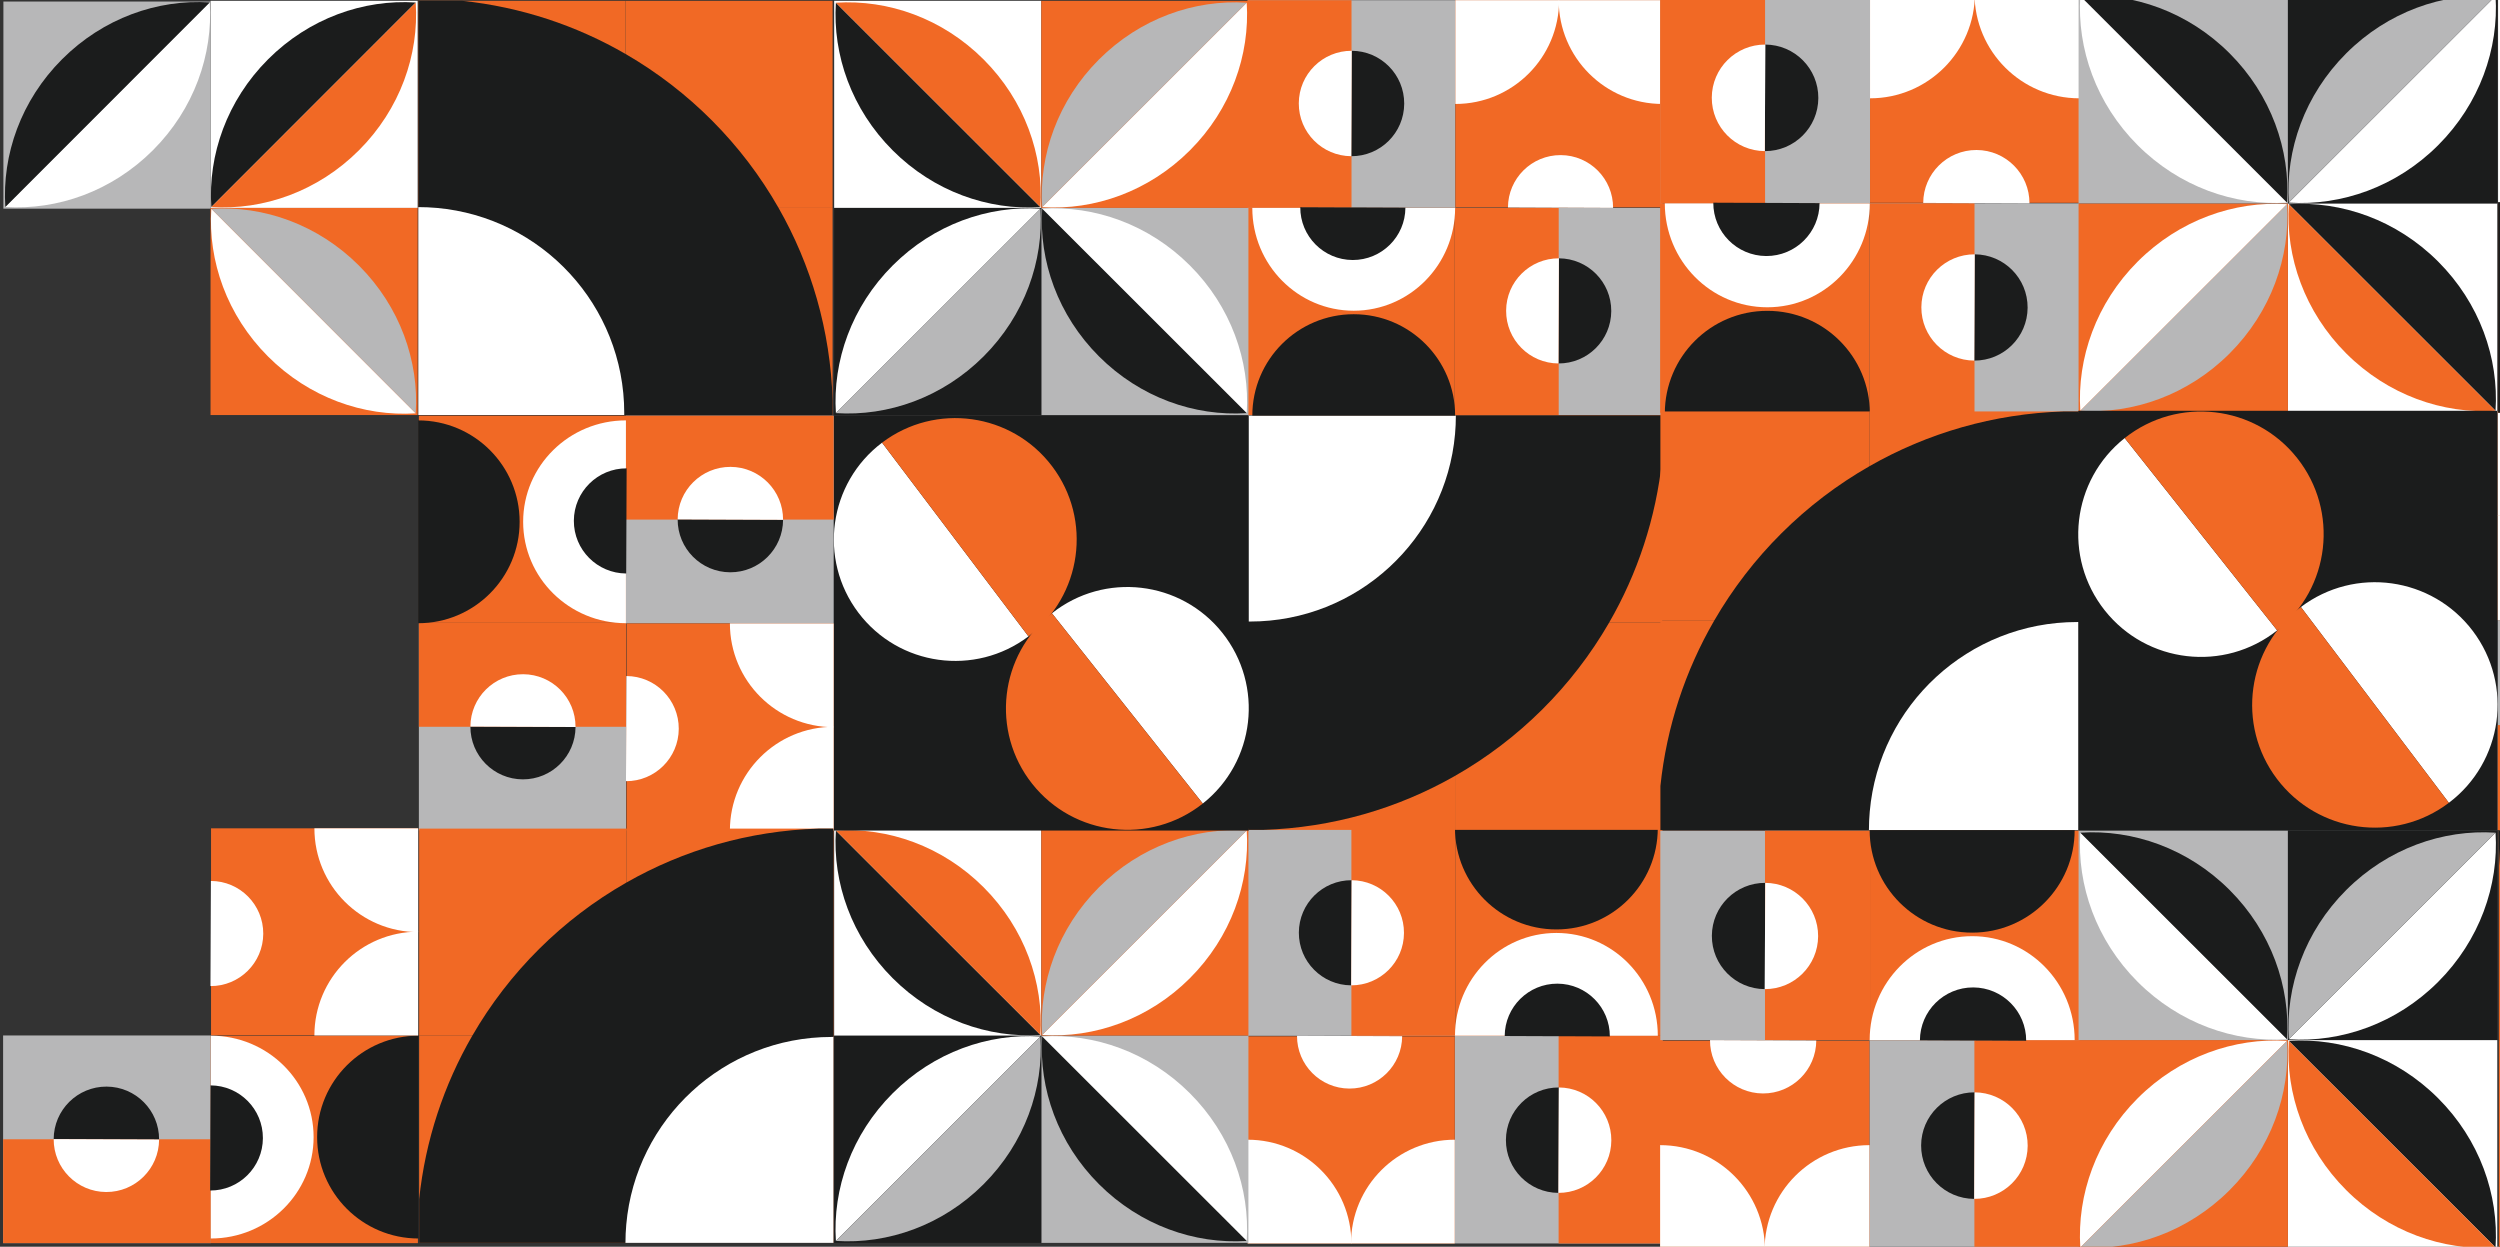 <svg width="764" height="381" viewBox="0 0 764 381" fill="none" xmlns="http://www.w3.org/2000/svg">
<rect x="0" y="0" width="764" height="381" fill="#333333" stroke="none"/>
<g clip-path="url(#clip0_53_1626)">
<g clip-path="url(#clip1_53_1626)">
<path d="M381.341 316.542V253.245H444.638V316.542H381.341Z" fill="#B7B7B8"/>
<path d="M412.989 316.542V253.245H444.752V316.542H412.989Z" fill="#F16925"/>
<path d="M413.058 268.992C404.183 268.958 396.968 276.122 396.928 284.991C396.894 293.866 404.058 301.081 412.927 301.121L413.053 268.992H413.058Z" fill="#1B1C1C"/>
<path d="M413.058 268.992C421.933 269.026 429.092 276.247 429.057 285.122C429.023 293.997 421.802 301.156 412.927 301.121" fill="white"/>
<path d="M508.045 380H444.576V316.542H508.045V380Z" fill="#B7B7B8"/>
<path d="M508.051 380H476.311V316.542H508.051V380Z" fill="#F16925"/>
<path d="M476.38 332.329C467.482 332.295 460.243 339.476 460.209 348.374C460.175 357.272 467.356 364.51 476.254 364.545L476.38 332.335V332.329Z" fill="#1B1C1C"/>
<path d="M476.38 332.329C485.278 332.364 492.459 339.602 492.424 348.5C492.39 357.398 485.146 364.579 476.254 364.545L476.38 332.335V332.329Z" fill="white"/>
<path d="M444.747 316.542V253.245H508.045V316.542H444.747Z" fill="#F16925"/>
<path d="M381.278 380V316.702H444.576V380H381.278Z" fill="#F16925"/>
<path d="M506.626 316.519C506.626 299.176 492.75 285.111 475.635 285.111C458.521 285.111 444.645 299.17 444.645 316.519" fill="white"/>
<path d="M491.966 316.737C492.001 307.862 484.837 300.646 475.967 300.606C467.092 300.572 459.877 307.736 459.837 316.605" fill="#1B1C1C"/>
<path d="M444.639 253.045C444.639 270.159 458.515 284.035 475.629 284.035C492.744 284.035 506.62 270.159 506.62 253.045" fill="#1B1C1C"/>
<path d="M428.497 316.668C428.462 325.543 421.241 332.701 412.366 332.667C403.491 332.633 396.333 325.411 396.367 316.537" fill="white"/>
<path d="M381.278 348.294C398.788 348.294 412.984 362.49 412.984 380H381.278V348.294Z" fill="white"/>
<path d="M412.87 380C412.87 362.49 427.067 348.294 444.576 348.294V380H412.87Z" fill="white"/>
<path d="M64.407 379.903H0.949V316.434H64.407V379.903Z" fill="#B7B7B8"/>
<path d="M64.407 379.903H0.949V348.162H64.407V379.903Z" fill="#F16925"/>
<path d="M48.62 348.237C48.654 339.339 41.473 332.101 32.575 332.066C23.677 332.032 16.439 339.213 16.404 348.111L48.614 348.237H48.62Z" fill="#1B1C1C"/>
<path d="M48.62 348.237C48.585 357.135 41.347 364.316 32.449 364.281C23.551 364.247 16.37 357.003 16.404 348.111L48.614 348.237H48.62Z" fill="white"/>
<path d="M64.412 316.611H127.71L127.71 379.908H64.412V316.611Z" fill="#F16925"/>
<path d="M127.791 316.434H64.493V253.136H127.791V316.434Z" fill="#F16925"/>
<path d="M64.43 378.484C81.773 378.484 95.838 364.608 95.838 347.493C95.838 330.378 81.779 316.502 64.43 316.502" fill="white"/>
<path d="M64.212 363.824C73.087 363.858 80.302 356.694 80.342 347.825C80.377 338.95 73.213 331.734 64.344 331.694" fill="#1B1C1C"/>
<path d="M127.905 316.502C110.79 316.502 96.914 330.378 96.914 347.493C96.914 364.608 110.784 378.484 127.905 378.484" fill="#1B1C1C"/>
<path d="M64.453 269.221C73.328 269.255 80.486 276.476 80.452 285.351C80.418 294.226 73.196 301.385 64.321 301.35" fill="white"/>
<path d="M96.078 316.434C96.078 298.924 110.275 284.728 127.784 284.728V316.434H96.078Z" fill="white"/>
<path d="M127.79 284.848C110.28 284.848 96.084 270.651 96.084 253.142H127.79V284.848Z" fill="white"/>
<path d="M444.666 190.319H507.964V253.617H444.666V190.319Z" fill="#F16925"/>
<path d="M444.661 253.617H381.369V190.319H444.661V253.617Z" fill="#F16925"/>
<path d="M444.661 190.313H381.369V127.016H444.661V190.313Z" fill="#F16925"/>
<path d="M507.959 190.313H444.661V127.016H507.959V190.313Z" fill="#F16925"/>
<path d="M507.958 140.314V127.016H381.369V253.611H385.981C407.284 252.953 427.266 247.036 444.667 237.103C464.196 225.968 480.475 209.774 491.725 190.313C500.394 175.322 506.076 158.384 507.964 140.314H507.958Z" fill="#1B1C1C"/>
<path d="M444.913 127.016H381.369V189.942C381.575 189.942 381.781 189.942 381.987 189.942C414.837 189.942 441.811 164.764 444.661 132.646C444.827 130.787 444.913 128.91 444.913 127.01V127.016Z" fill="white"/>
<path d="M507.988 63.524V126.821H444.691V63.524L507.988 63.524Z" fill="#B7B7B8"/>
<path d="M476.34 63.524V126.821H444.577V63.524H476.34Z" fill="#F16925"/>
<path d="M476.271 111.074C485.145 111.109 492.361 103.945 492.401 95.075C492.435 86.201 485.271 78.985 476.402 78.945L476.276 111.074H476.271Z" fill="#1B1C1C"/>
<path d="M476.271 111.074C467.396 111.04 460.237 103.819 460.272 94.944C460.306 86.069 467.527 78.91 476.402 78.945" fill="white"/>
<path d="M444.753 63.524H381.284V0.066H444.753V63.524Z" fill="#B7B7B8"/>
<path d="M413.025 63.524H381.284V0.066H413.025V63.524Z" fill="#F16925"/>
<path d="M412.956 47.737C421.854 47.771 429.092 40.59 429.127 31.692C429.161 22.794 421.98 15.556 413.082 15.521L412.956 47.731V47.737Z" fill="#1B1C1C"/>
<path d="M412.956 47.737C404.058 47.702 396.877 40.464 396.911 31.566C396.946 22.668 404.19 15.487 413.082 15.521L412.956 47.731V47.737Z" fill="white"/>
<path d="M444.576 63.524V126.821H381.279V63.524L444.576 63.524Z" fill="#F16925"/>
<path d="M508.051 0.06V63.358L444.753 63.358V0.06L508.051 0.06Z" fill="#F16925"/>
<path d="M382.703 63.547C382.703 80.89 396.579 94.955 413.694 94.955C430.809 94.955 444.685 80.896 444.685 63.547" fill="white"/>
<path d="M397.363 63.329C397.329 72.204 404.493 79.42 413.362 79.46C422.237 79.494 429.453 72.33 429.493 63.461" fill="#1B1C1C"/>
<path d="M444.69 127.016C444.69 109.901 430.814 96.025 413.7 96.025C396.585 96.025 382.709 109.901 382.709 127.016" fill="#1B1C1C"/>
<path d="M460.832 63.398C460.866 54.523 468.088 47.365 476.963 47.399C485.837 47.434 492.996 54.655 492.961 63.53" fill="white"/>
<path d="M508.051 31.772C490.541 31.772 476.345 17.576 476.345 0.066H508.051V31.772Z" fill="white"/>
<path d="M476.459 0.066C476.459 17.576 462.262 31.772 444.753 31.772V0.066H476.459Z" fill="white"/>
<path d="M318.22 316.525H254.923V253.228H318.22V316.525Z" fill="white"/>
<path d="M272.81 298.941C285.37 311.495 301.999 317.315 317.952 316.285V316.273L255.455 253.817H255.444C254.42 269.77 260.25 286.387 272.81 298.941Z" fill="#1B1C1C"/>
<path d="M255.455 253.817L317.951 316.273C318.976 300.326 313.145 283.703 300.585 271.149C288.025 258.595 271.397 252.781 255.455 253.817Z" fill="#F16925"/>
<path d="M318.22 253.222H381.518V316.519H318.22V253.222Z" fill="#F16925"/>
<path d="M363.631 298.941C351.071 311.495 334.442 317.315 318.489 316.285V316.273L380.986 253.817H380.997C382.021 269.77 376.191 286.387 363.631 298.941Z" fill="white"/>
<path d="M380.985 253.817L318.489 316.273C317.465 300.326 323.295 283.703 335.855 271.149C348.415 258.595 365.044 252.781 380.985 253.817Z" fill="#B7B7B8"/>
<path d="M318.22 316.525H381.518V379.823H318.22V316.525Z" fill="#B7B7B8"/>
<path d="M363.631 334.103C351.071 321.549 334.442 315.73 318.489 316.76V316.771L380.986 379.228H380.997C382.021 363.274 376.191 346.658 363.631 334.103Z" fill="white"/>
<path d="M380.985 379.228L318.489 316.771C317.465 332.719 323.295 349.341 335.855 361.895C348.415 374.45 365.044 380.263 380.985 379.228Z" fill="#1B1C1C"/>
<path d="M318.22 379.817H254.923V316.519H318.22V379.817Z" fill="#1B1C1C"/>
<path d="M272.81 334.103C285.37 321.549 301.999 315.73 317.952 316.76V316.771L255.455 379.228H255.444C254.42 363.274 260.25 346.658 272.81 334.103Z" fill="white"/>
<path d="M255.455 379.228L317.951 316.771C318.976 332.719 313.145 349.341 300.585 361.895C288.025 374.45 271.402 380.263 255.455 379.228Z" fill="#B7B7B8"/>
<path d="M381.621 253.817H254.82V127.022H381.621V253.817Z" fill="#1B1C1C"/>
<path d="M367.568 245.566C383.624 232.834 386.325 209.5 373.593 193.443C360.861 177.387 337.527 174.687 321.471 187.418" fill="white"/>
<path d="M367.568 245.566C351.512 258.297 328.172 255.597 315.446 239.54C302.714 223.484 305.415 200.144 321.471 187.418" fill="#F16925"/>
<path d="M269.56 135.273C253.212 147.627 249.973 170.893 262.327 187.246C274.681 203.594 297.947 206.833 314.301 194.479" fill="white"/>
<path d="M269.561 135.273C285.908 122.919 309.18 126.158 321.534 142.506C333.888 158.854 330.649 182.125 314.301 194.479" fill="#F16925"/>
<path d="M318.22 63.541H254.923V0.244H318.22V63.541Z" fill="white"/>
<path d="M272.81 45.957C285.37 58.511 301.999 64.331 317.952 63.301V63.289L255.455 0.833H255.444C254.42 16.786 260.25 33.403 272.81 45.957Z" fill="#1B1C1C"/>
<path d="M255.455 0.833L317.951 63.289C318.976 47.342 313.145 30.719 300.585 18.165C288.025 5.611 271.397 -0.203 255.455 0.833Z" fill="#F16925"/>
<path d="M318.22 0.244L381.518 0.244V63.541L318.22 63.541V0.244Z" fill="#F16925"/>
<path d="M363.631 45.957C351.071 58.511 334.442 64.331 318.489 63.301V63.289L380.986 0.833H380.997C382.021 16.786 376.191 33.403 363.631 45.957Z" fill="white"/>
<path d="M380.985 0.833L318.489 63.289C317.465 47.342 323.295 30.719 335.855 18.165C348.415 5.611 365.044 -0.203 380.985 0.833Z" fill="#B7B7B8"/>
<path d="M318.22 63.541L381.518 63.541V126.839H318.22V63.541Z" fill="#B7B7B8"/>
<path d="M363.631 81.125C351.071 68.571 334.442 62.751 318.489 63.781V63.793L380.986 126.249H380.997C382.021 110.296 376.191 93.679 363.631 81.125Z" fill="white"/>
<path d="M380.985 126.249L318.489 63.793C317.465 79.74 323.295 96.363 335.855 108.917C348.415 121.471 365.044 127.285 380.985 126.249Z" fill="#1B1C1C"/>
<path d="M318.22 126.839H254.923V63.541H318.22V126.839Z" fill="#1B1C1C"/>
<path d="M272.81 81.125C285.37 68.571 301.999 62.751 317.952 63.781V63.793L255.455 126.249H255.444C254.42 110.296 260.25 93.679 272.81 81.125Z" fill="white"/>
<path d="M255.455 126.249L317.951 63.793C318.976 79.74 313.145 96.363 300.585 108.917C288.025 121.471 271.397 127.285 255.455 126.249Z" fill="#B7B7B8"/>
<path d="M64.338 63.541V0.244L127.635 0.244V63.541L64.338 63.541Z" fill="white"/>
<path d="M81.917 18.131C69.363 30.691 63.543 47.319 64.573 63.272H64.585L127.041 0.776V0.764C111.088 -0.26 94.471 5.571 81.917 18.131Z" fill="#1B1C1C"/>
<path d="M127.046 0.776L64.59 63.272C80.537 64.296 97.16 58.466 109.714 45.906C122.268 33.346 128.082 16.717 127.046 0.776Z" fill="#F16925"/>
<path d="M127.636 63.541V126.839H64.338V63.541L127.636 63.541Z" fill="#F16925"/>
<path d="M81.917 108.951C69.363 96.391 63.543 79.763 64.573 63.81H64.585L127.041 126.306V126.318C111.088 127.342 94.471 121.511 81.917 108.951Z" fill="white"/>
<path d="M127.046 126.306L64.59 63.81C80.537 62.786 97.16 68.617 109.714 81.177C122.268 93.737 128.082 110.365 127.046 126.306Z" fill="#B7B7B8"/>
<path d="M64.338 0.478V63.776L1.04 63.776L1.04 0.478L64.338 0.478Z" fill="#B7B7B8"/>
<path d="M46.754 45.889C59.308 33.328 65.128 16.7 64.098 0.747H64.086L1.63 63.243V63.255C17.583 64.279 34.2 58.448 46.754 45.889Z" fill="white"/>
<path d="M1.63 63.243L64.087 0.747C48.139 -0.277 31.517 5.554 18.962 18.114C6.408 30.674 0.595 47.302 1.63 63.243Z" fill="#1B1C1C"/>
<path d="M191.305 253.754H128.008V190.456H191.305V253.754Z" fill="#B7B7B8"/>
<path d="M191.305 222.105H128.008V190.342H191.305V222.105Z" fill="#F16925"/>
<path d="M143.755 222.042C143.721 230.917 150.885 238.133 159.754 238.173C168.629 238.207 175.844 231.043 175.884 222.174L143.755 222.048V222.042Z" fill="#1B1C1C"/>
<path d="M143.755 222.042C143.789 213.167 151.01 206.009 159.885 206.043C168.76 206.078 175.919 213.299 175.884 222.174" fill="white"/>
<path d="M254.763 190.519H191.306V127.05H254.763V190.519Z" fill="#B7B7B8"/>
<path d="M254.763 158.785H191.306V127.045H254.763V158.785Z" fill="#F16925"/>
<path d="M207.093 158.722C207.059 167.62 214.24 174.858 223.138 174.893C232.035 174.927 239.274 167.746 239.308 158.848L207.099 158.722H207.093Z" fill="#1B1C1C"/>
<path d="M207.093 158.722C207.127 149.824 214.366 142.643 223.263 142.677C232.161 142.712 239.342 149.956 239.308 158.848L207.098 158.722H207.093Z" fill="white"/>
<path d="M191.305 190.342H128.008V127.045H191.305V190.342Z" fill="#F16925"/>
<path d="M254.763 253.817H191.466V190.519H254.763V253.817Z" fill="#F16925"/>
<path d="M191.282 128.469C173.939 128.469 159.874 142.345 159.874 159.46C159.874 176.575 173.933 190.451 191.282 190.451" fill="white"/>
<path d="M191.5 143.129C182.625 143.095 175.409 150.259 175.369 159.128C175.335 168.003 182.499 175.219 191.368 175.259" fill="#1B1C1C"/>
<path d="M127.808 190.457C144.922 190.457 158.798 176.581 158.798 159.466C158.798 142.351 144.922 128.475 127.808 128.475" fill="#1B1C1C"/>
<path d="M191.431 206.598C200.306 206.633 207.465 213.854 207.43 222.729C207.396 231.604 200.175 238.762 191.3 238.728" fill="white"/>
<path d="M223.058 253.817C223.058 236.307 237.254 222.111 254.764 222.111V253.817H223.058Z" fill="white"/>
<path d="M254.764 222.225C237.254 222.225 223.058 208.029 223.058 190.519H254.764V222.225Z" fill="white"/>
<path d="M191.391 316.519H128.094V253.222H191.391V316.519Z" fill="#F16925"/>
<path d="M254.688 316.519H191.396V253.222H254.688V316.519Z" fill="#F16925"/>
<path d="M254.688 379.823H191.396V316.525H254.688V379.823Z" fill="#F16925"/>
<path d="M191.391 379.823H128.094V316.525H191.391V379.823Z" fill="#F16925"/>
<path d="M128.094 366.525V379.823H254.683V253.228H250.071C228.768 253.886 208.786 259.802 191.385 269.736C171.856 280.871 155.577 297.064 144.327 316.525C135.658 331.517 129.976 348.454 128.088 366.525H128.094Z" fill="#1B1C1C"/>
<path d="M191.14 379.823H254.683V316.897C254.477 316.897 254.271 316.897 254.065 316.897C221.215 316.897 194.241 342.074 191.391 374.192C191.225 376.052 191.14 377.929 191.14 379.828V379.823Z" fill="white"/>
<path d="M191.139 63.541V0.244L254.436 0.244V63.541L191.139 63.541Z" fill="#F16925"/>
<path d="M254.437 126.833H191.14V63.541H254.437V126.833Z" fill="#F16925"/>
<path d="M191.139 126.833H127.842V63.541H191.139V126.833Z" fill="#F16925"/>
<path d="M191.139 63.541H127.842V0.244H191.139V63.541Z" fill="#F16925"/>
<path d="M141.14 0.244H127.842V126.833H254.437V122.221C253.779 100.918 247.862 80.936 237.929 63.535C226.794 44.006 210.6 27.727 191.139 16.477C176.147 7.808 159.21 2.126 141.14 0.238V0.244Z" fill="#1B1C1C"/>
<path d="M127.842 63.289V126.833H190.767C190.767 126.627 190.767 126.421 190.767 126.215C190.767 93.365 165.59 66.391 133.472 63.541C131.613 63.375 129.736 63.289 127.836 63.289H127.842Z" fill="white"/>
</g>
<g clip-path="url(#clip2_53_1626)">
<path d="M635.394 62.137L635.394 126.112L571.419 126.112L571.419 62.137L635.394 62.137Z" fill="#B7B7B8"/>
<path d="M603.406 62.137L603.406 126.112L571.303 126.112L571.303 62.137L603.406 62.137Z" fill="#F16925"/>
<path d="M603.336 110.196C612.306 110.231 619.599 102.99 619.64 94.026C619.674 85.056 612.434 77.763 603.469 77.723L603.342 110.196L603.336 110.196Z" fill="#1B1C1C"/>
<path d="M603.337 110.196C594.367 110.161 587.132 102.863 587.167 93.893C587.201 84.923 594.5 77.688 603.47 77.723" fill="white"/>
<path d="M507.334 -2L571.482 -2L571.482 62.137L507.334 62.137L507.334 -2Z" fill="#B7B7B8"/>
<path d="M507.328 -2L539.408 -2L539.408 62.137L507.328 62.137L507.328 -2Z" fill="#F16925"/>
<path d="M539.339 46.181C548.332 46.215 555.648 38.957 555.682 29.964C555.717 20.971 548.459 13.655 539.466 13.621L539.339 46.175L539.339 46.181Z" fill="#1B1C1C"/>
<path d="M539.339 46.181C530.346 46.146 523.088 38.83 523.122 29.837C523.157 20.844 530.479 13.586 539.466 13.621L539.339 46.175L539.339 46.181Z" fill="white"/>
<path d="M571.309 62.137L571.309 126.112L507.334 126.112L507.334 62.137L571.309 62.137Z" fill="#F16925"/>
<path d="M635.457 -2L635.457 61.975L571.482 61.975L571.482 -2L635.457 -2Z" fill="#F16925"/>
<path d="M508.768 62.16C508.768 79.689 522.793 93.905 540.091 93.905C557.389 93.905 571.413 79.695 571.413 62.16" fill="white"/>
<path d="M523.584 61.94C523.55 70.91 530.79 78.203 539.754 78.243C548.724 78.278 556.017 71.037 556.058 62.073" fill="#1B1C1C"/>
<path d="M571.418 126.314C571.418 109.016 557.393 94.992 540.096 94.992C522.798 94.992 508.773 109.016 508.773 126.314" fill="#1B1C1C"/>
<path d="M587.734 62.01C587.768 53.04 595.067 45.805 604.037 45.84C613.007 45.874 620.242 53.173 620.207 62.143" fill="white"/>
<path d="M635.457 30.045C617.76 30.045 603.412 15.697 603.412 -2L635.457 -2L635.457 30.045Z" fill="white"/>
<path d="M603.527 -2C603.527 15.697 589.179 30.045 571.482 30.045L571.482 -2L603.527 -2Z" fill="white"/>
<path d="M571.39 189.711L507.415 189.711L507.415 125.736L571.39 125.736L571.39 189.711Z" fill="#F16925"/>
<path d="M571.396 125.736L635.365 125.736L635.365 189.711L571.396 189.711L571.396 125.736Z" fill="#F16925"/>
<path d="M571.396 189.717L635.365 189.717L635.365 253.692L571.396 253.692L571.396 189.717Z" fill="#F16925"/>
<path d="M507.422 189.717L571.396 189.717L571.396 253.692L507.422 253.692L507.422 189.717Z" fill="#F16925"/>
<path d="M507.421 240.251L507.421 253.691L635.365 253.691L635.365 125.742L630.704 125.742C609.173 126.407 588.977 132.387 571.39 142.426C551.652 153.681 535.198 170.048 523.828 189.717C515.067 204.869 509.324 221.987 507.415 240.251L507.421 240.251Z" fill="#1B1C1C"/>
<path d="M571.142 253.692L635.365 253.692L635.365 190.093C635.157 190.093 634.949 190.093 634.741 190.093C601.539 190.093 574.276 215.539 571.396 248.001C571.228 249.88 571.142 251.777 571.142 253.697L571.142 253.692Z" fill="white"/>
<path d="M507.392 317.863L507.392 253.888L571.367 253.888L571.367 317.863L507.392 317.863Z" fill="#B7B7B8"/>
<path d="M539.379 317.863L539.379 253.888L571.482 253.888L571.482 317.863L539.379 317.863Z" fill="#F16925"/>
<path d="M539.448 269.804C530.478 269.769 523.186 277.01 523.145 285.974C523.11 294.944 530.351 302.237 539.315 302.277L539.442 269.804L539.448 269.804Z" fill="#1B1C1C"/>
<path d="M539.449 269.804C548.419 269.839 555.654 277.137 555.619 286.107C555.584 295.077 548.286 302.312 539.316 302.277" fill="white"/>
<path d="M571.303 317.863L635.451 317.863L635.451 382L571.303 382L571.303 317.863Z" fill="#B7B7B8"/>
<path d="M603.371 317.863L635.451 317.863L635.451 382L603.371 382L603.371 317.863Z" fill="#F16925"/>
<path d="M603.44 333.819C594.447 333.785 587.132 341.043 587.097 350.036C587.062 359.029 594.32 366.345 603.313 366.379L603.44 333.825L603.44 333.819Z" fill="#1B1C1C"/>
<path d="M603.441 333.819C612.434 333.854 619.692 341.17 619.657 350.163C619.622 359.156 612.301 366.414 603.313 366.379L603.441 333.825L603.441 333.819Z" fill="white"/>
<path d="M571.482 317.863L571.482 253.888L635.457 253.888L635.457 317.863L571.482 317.863Z" fill="#F16925"/>
<path d="M507.328 382.006L507.328 318.031L571.303 318.031L571.303 382.006L507.328 382.006Z" fill="#F16925"/>
<path d="M634.017 317.84C634.017 300.311 619.992 286.095 602.694 286.095C585.396 286.095 571.372 300.305 571.372 317.84" fill="white"/>
<path d="M619.2 318.06C619.235 309.09 611.994 301.797 603.03 301.757C594.06 301.722 586.767 308.963 586.727 317.927" fill="#1B1C1C"/>
<path d="M571.367 253.692C571.367 270.989 585.391 285.014 602.689 285.014C619.987 285.014 634.012 270.989 634.012 253.692" fill="#1B1C1C"/>
<path d="M555.052 317.99C555.017 326.96 547.719 334.195 538.749 334.161C529.779 334.126 522.544 326.827 522.579 317.857" fill="white"/>
<path d="M507.328 349.955C525.025 349.955 539.373 364.303 539.373 382L507.328 382L507.328 349.955Z" fill="white"/>
<path d="M539.257 382C539.257 364.303 553.606 349.955 571.303 349.955L571.303 382L539.257 382Z" fill="white"/>
<path d="M699.189 62.154L763.164 62.154L763.164 126.129L699.189 126.129L699.189 62.154Z" fill="white"/>
<path d="M745.086 79.926C732.391 67.238 715.585 61.356 699.461 62.397L699.461 62.409L762.626 125.533L762.638 125.533C763.673 109.41 757.78 92.615 745.086 79.926Z" fill="#1B1C1C"/>
<path d="M762.626 125.533L699.461 62.409C698.425 78.527 704.319 95.327 717.013 108.016C729.707 120.704 746.514 126.58 762.626 125.533Z" fill="#F16925"/>
<path d="M699.189 126.135L635.214 126.135L635.214 62.16L699.189 62.16L699.189 126.135Z" fill="#F16925"/>
<path d="M653.292 79.926C665.987 67.238 682.793 61.356 698.917 62.397L698.917 62.409L635.752 125.533L635.74 125.533C634.705 109.41 640.598 92.615 653.292 79.926Z" fill="white"/>
<path d="M635.752 125.533L698.917 62.409C699.952 78.527 694.059 95.327 681.365 108.016C668.67 120.704 651.864 126.58 635.752 125.533Z" fill="#B7B7B8"/>
<path d="M699.189 62.154L635.214 62.154L635.214 -1.821L699.189 -1.821L699.189 62.154Z" fill="#B7B7B8"/>
<path d="M653.292 44.388C665.987 57.077 682.793 62.958 698.917 61.917L698.917 61.906L635.752 -1.219L635.74 -1.219C634.705 14.905 640.598 31.699 653.292 44.388Z" fill="white"/>
<path d="M635.752 -1.219L698.917 61.906C699.952 45.788 694.059 28.987 681.365 16.298C668.67 3.61 651.864 -2.266 635.752 -1.219Z" fill="#1B1C1C"/>
<path d="M699.189 -1.815L763.164 -1.815L763.164 62.16L699.189 62.16L699.189 -1.815Z" fill="#1B1C1C"/>
<path d="M745.086 44.388C732.391 57.077 715.585 62.958 699.461 61.917L699.461 61.906L762.626 -1.219L762.638 -1.219C763.673 14.905 757.78 31.699 745.086 44.388Z" fill="white"/>
<path d="M762.626 -1.219L699.461 61.906C698.425 45.788 704.319 28.987 717.013 16.298C729.707 3.61 746.508 -2.266 762.626 -1.219Z" fill="#B7B7B8"/>
<path d="M635.11 125.533L763.269 125.534L763.269 253.686L635.11 253.686L635.11 125.533Z" fill="#1B1C1C"/>
<path d="M649.314 133.873C633.086 146.741 630.356 170.325 643.224 186.553C656.092 202.781 679.676 205.511 695.904 192.643" fill="white"/>
<path d="M649.314 133.873C665.542 121.005 689.133 123.735 701.995 139.963C714.862 156.191 712.133 179.781 695.905 192.643" fill="#F16925"/>
<path d="M748.371 245.346C764.894 232.86 768.167 209.345 755.681 192.816C743.195 176.294 719.68 173.02 703.151 185.506" fill="white"/>
<path d="M748.371 245.346C731.848 257.832 708.327 254.559 695.841 238.036C683.355 221.513 686.628 197.993 703.151 185.506" fill="#F16925"/>
<path d="M699.189 317.846L763.164 317.846L763.164 381.821L699.189 381.821L699.189 317.846Z" fill="white"/>
<path d="M745.086 335.618C732.391 322.929 715.585 317.048 699.461 318.089L699.461 318.1L762.626 381.225L762.638 381.225C763.673 365.101 757.78 348.307 745.086 335.618Z" fill="#1B1C1C"/>
<path d="M762.626 381.225L699.461 318.1C698.425 334.218 704.319 351.019 717.013 363.707C729.707 376.396 746.514 382.272 762.626 381.225Z" fill="#F16925"/>
<path d="M699.189 381.821L635.214 381.821L635.214 317.846L699.189 317.846L699.189 381.821Z" fill="#F16925"/>
<path d="M653.292 335.618C665.987 322.929 682.793 317.048 698.917 318.089L698.917 318.1L635.752 381.225L635.74 381.225C634.705 365.101 640.598 348.307 653.292 335.618Z" fill="white"/>
<path d="M635.752 381.225L698.917 318.1C699.952 334.218 694.059 351.019 681.365 363.707C668.67 376.396 651.864 382.272 635.752 381.225Z" fill="#B7B7B8"/>
<path d="M699.189 317.846L635.214 317.846L635.214 253.871L699.189 253.871L699.189 317.846Z" fill="#B7B7B8"/>
<path d="M653.292 300.074C665.987 312.762 682.793 318.644 698.917 317.603L698.917 317.591L635.752 254.467L635.74 254.467C634.705 270.59 640.598 287.385 653.292 300.074Z" fill="white"/>
<path d="M635.752 254.467L698.917 317.591C699.952 301.473 694.059 284.673 681.365 271.984C668.67 259.296 651.864 253.42 635.752 254.467Z" fill="#1B1C1C"/>
<path d="M699.189 253.871L763.164 253.871L763.164 317.846L699.189 317.846L699.189 253.871Z" fill="#1B1C1C"/>
<path d="M745.086 300.074C732.391 312.762 715.585 318.644 699.461 317.603L699.461 317.591L762.626 254.467L762.638 254.467C763.673 270.59 757.78 287.385 745.086 300.074Z" fill="white"/>
<path d="M762.626 254.467L699.461 317.591C698.425 301.473 704.319 284.673 717.013 271.984C729.707 259.296 746.514 253.42 762.626 254.467Z" fill="#B7B7B8"/>
<path d="M763.326 189.508L827.463 189.508L827.463 253.657L763.326 253.657L763.326 189.508Z" fill="#B7B7B8"/>
<path d="M763.326 221.583L827.463 221.583L827.463 253.663L763.326 253.663L763.326 221.583Z" fill="#F16925"/>
<path d="M763.327 125.534L827.302 125.534L827.302 189.508L763.327 189.508L763.327 125.534Z" fill="#F16925"/>
<path d="M795.372 125.534C795.372 143.23 781.024 157.579 763.327 157.579L763.327 125.534L795.372 125.534Z" fill="white"/>
<path d="M763.327 157.463C781.024 157.463 795.372 171.812 795.372 189.508L763.327 189.508L763.327 157.463Z" fill="white"/>
<path d="M763.402 62.16L827.371 62.16L827.371 126.135L763.402 126.135L763.402 62.16Z" fill="#F16925"/>
<path d="M763.402 -1.821L827.371 -1.821L827.371 62.154L763.402 62.154L763.402 -1.821Z" fill="#F16925"/>
<path d="M891.352 11.62L891.352 -1.821L763.408 -1.821L763.408 126.129L768.069 126.129C789.6 125.464 809.795 119.484 827.382 109.444C847.121 98.19 863.574 81.823 874.944 62.154C883.706 47.002 889.449 29.883 891.357 11.62L891.352 11.62Z" fill="#1B1C1C"/>
<path d="M827.631 -1.821L763.407 -1.821L763.407 61.778C763.615 61.778 763.824 61.778 764.032 61.778C797.234 61.778 824.496 36.332 827.376 3.87C827.544 1.991 827.631 0.094 827.631 -1.826L827.631 -1.821Z" fill="white"/>
<path d="M827.631 317.846L827.631 381.821L763.656 381.821L763.656 317.846L827.631 317.846Z" fill="#F16925"/>
<path d="M763.656 253.877L827.631 253.877L827.631 317.846L763.656 317.846L763.656 253.877Z" fill="#F16925"/>
<path d="M878.165 381.821L891.605 381.821L891.605 253.877L763.656 253.877L763.656 258.538C764.321 280.069 770.301 300.265 780.34 317.852C791.595 337.59 807.961 354.044 827.631 365.414C842.783 374.175 859.901 379.918 878.165 381.827L878.165 381.821Z" fill="#1B1C1C"/>
</g>
</g>
<defs>
<clipPath id="clip0_53_1626">
<rect width="764" height="381" fill="white"/>
</clipPath>
<clipPath id="clip1_53_1626">
<rect width="507.101" height="379.934" fill="white" transform="matrix(1 0 0 -1 0.949 380)"/>
</clipPath>
<clipPath id="clip2_53_1626">
<rect width="512.528" height="384" fill="white" transform="matrix(-1 -8.74228e-08 -8.74228e-08 1 1019.86 -2)"/>
</clipPath>
</defs>
</svg>
